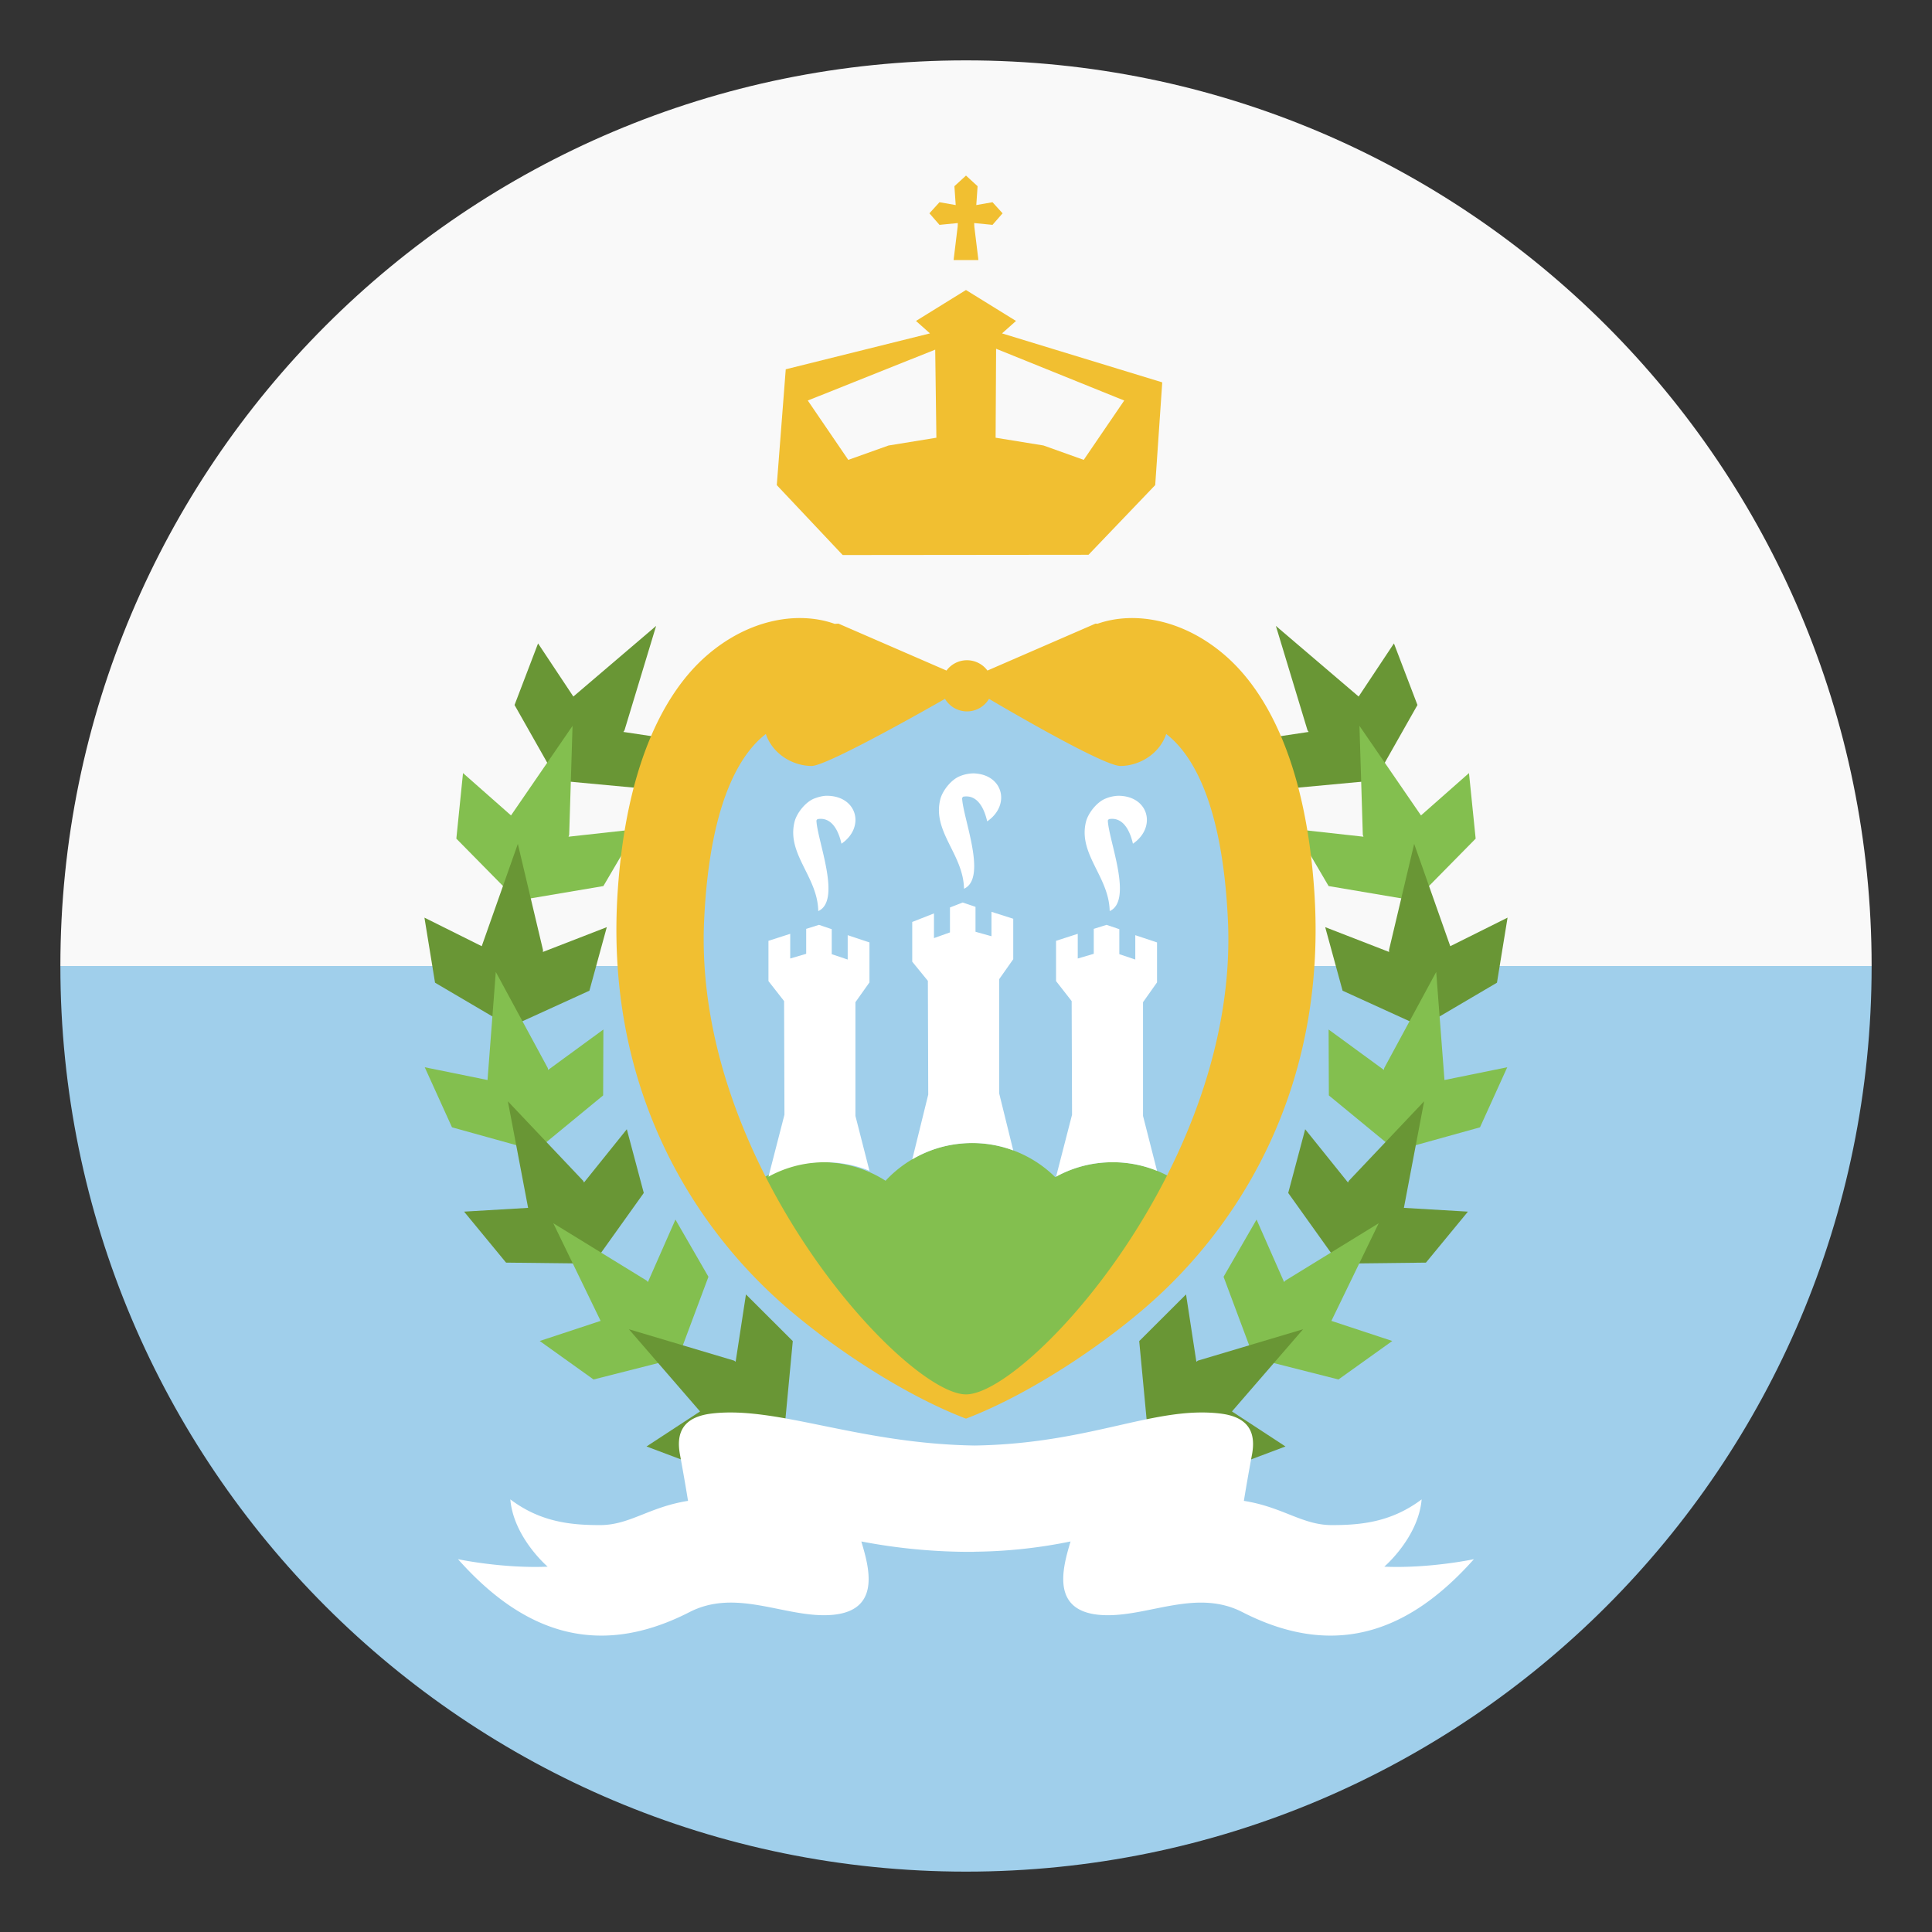 <svg xmlns="http://www.w3.org/2000/svg" width="64" height="64" viewBox="0 0 64 64"><rect x="0" y="0" width="64" height="64" fill="#333333" stroke="none"/><path fill="#A0CFEB" d="M32 62c16.568 0 30-13.432 30-30H2c0 16.568 13.432 30 30 30z"/><path fill="#F9F9F9" d="M32 2C15.432 2 2 15.432 2 32h60C62 15.432 48.568 2 32 2z"/><path fill="#699635" d="M22.899 24.584l-2.25-.338.038-.053 1.048-3.459-2.742 2.34-1.169-1.76-.779 2.04 1.416 2.501 2.878.268 1.56-1.539z"/><path fill="#83BF4F" d="M21.094 27.467l-2.261.25.022-.061.111-3.611-2.038 2.967-1.59-1.403-.221 2.172 2.022 2.053 2.849-.482 1.106-1.885z"/><path fill="#699635" d="M20.101 30.713l-2.118.822.005-.062-.834-3.518-1.196 3.389-1.898-.946.351 2.155 2.487 1.463 2.627-1.198.576-2.105z"/><path fill="#83BF4F" d="M19.988 34.104l-1.831 1.339-.011-.062-1.722-3.184-.274 3.58-2.08-.423.903 1.99 2.783.773 2.224-1.83.008-2.183z"/><path fill="#699635" d="M20.764 37.408l-1.418 1.764-.029-.057-2.493-2.633.67 3.53-2.121.125 1.391 1.689 2.89.033 1.672-2.341-.562-2.11z"/><path fill="#83BF4F" d="M22.375 40.4l-.912 2.069-.041-.047-3.094-1.901 1.568 3.235-2.017.666 1.783 1.275 2.801-.711 1.005-2.691-1.093-1.895z"/><path fill="#699635" d="M24.711 42.879l-.342 2.23-.052-.037-3.484-1.039 2.357 2.723-1.773 1.16 2.055.773 2.52-1.406.27-2.857-1.551-1.547zM41.101 24.584l2.25-.338-.038-.053-1.048-3.459 2.742 2.34 1.169-1.76.779 2.04-1.416 2.501-2.878.268-1.56-1.539z"/><path fill="#83BF4F" d="M42.906 27.467l2.261.25-.022-.061-.111-3.611 2.038 2.967 1.59-1.403.221 2.172-2.022 2.053-2.849-.482-1.106-1.885z"/><path fill="#699635" d="M43.899 30.713l2.118.822-.005-.062.834-3.518 1.196 3.389 1.898-.946-.351 2.155-2.487 1.463-2.627-1.198-.576-2.105z"/><path fill="#83BF4F" d="M44.012 34.104l1.831 1.339.011-.062 1.722-3.184.274 3.58 2.08-.423-.903 1.99-2.783.773-2.224-1.83-.008-2.183z"/><path fill="#699635" d="M43.236 37.408l1.418 1.764.029-.057 2.493-2.633-.67 3.53 2.121.125-1.391 1.689-2.89.033-1.672-2.341.562-2.11z"/><path fill="#83BF4F" d="M41.625 40.4l.912 2.069.041-.047 3.094-1.901-1.568 3.235 2.017.666-1.783 1.275-2.801-.711-1.005-2.691 1.093-1.895z"/><path fill="#699635" d="M39.289 42.879l.342 2.23.052-.037 3.484-1.039-2.357 2.723 1.773 1.16-2.055.773-2.52-1.406-.27-2.857 1.551-1.547z"/><g fill="#F1BF31"><path d="M25.732 16.07l2.183 2.316 8.143-.008 2.21-2.309.233-3.403-5.308-1.622.464-.412-1.658-1.025-1.656 1.025.464.412-4.778 1.189-.297 3.837zm11.509-2.802L35.9 15.234l-1.334-.477-1.585-.257.016-2.947 4.244 1.715zm-10.482 0l4.221-1.686.039 2.918-1.585.258-1.334.476-1.341-1.966zM31.122 7.449l.607-.06-.005.115-.135 1.111h.822l-.135-1.107-.005-.119.607.06.334-.383-.334-.367-.537.094.043-.625L32 5.816l-.384.352.043.625-.537-.094-.334.367.334.383z"/></g><g><path fill="#A0CFEB" d="M31.828 22.48c1.851-.033 9.811-1.367 9.811 9.689 0 10.56-9.639 14.759-9.639 14.759s-9.639-4.068-9.639-15.561c0-10.254 9.467-8.887 9.467-8.887z"/><path fill="#83BF4F" d="M34.955 38.994a3.903 3.903 0 0 1 1.905-.494c1.126 0 2.14.475 2.854 1.234-2.812 5.057-7.713 7.193-7.713 7.193s-4.776-2.016-7.604-7.217a3.907 3.907 0 0 1 2.831-1.211c.776 0 1.5.225 2.107.615a3.915 3.915 0 0 1 5.62-.12z"/><path fill="#F1BF31" d="M43.534 29.471c-.274-3.949-1.44-6.449-2.949-7.758-1.408-1.219-3.036-1.469-4.227-1.051l-.068-.004-3.58 1.555a.843.843 0 0 0-1.356 0l-3.58-1.555-.123.008c-1.191-.424-2.824-.176-4.236 1.047-1.509 1.309-2.675 3.809-2.949 7.758-.436 6.252 2.24 10.789 5.244 13.533 1.578 1.441 4.107 3.156 6.289 3.99 2.184-.834 4.713-2.549 6.291-3.99 3.004-2.744 5.68-7.281 5.244-13.533zm-20.209 1.025c.2-4.336 1.42-5.697 2.045-6.182.217.652.881 1.059 1.519 1.059.544 0 4.415-2.223 4.415-2.223a.847.847 0 0 0 1.458 0s3.746 2.223 4.351 2.223c.638 0 1.302-.406 1.519-1.059.625.484 1.845 1.846 2.045 6.182.373 8.078-6.675 15.695-8.676 15.695-2.001 0-9.049-7.617-8.676-15.695z"/><g fill="#FFF"><path d="M31.882 37.879a3.887 3.887 0 0 1 1.683.23l-.465-1.885v-3.789l.465-.66v-1.34l-.721-.23v.809l-.529-.148v-.826l-.424-.143-.422.164v.826l-.53.189v-.818l-.72.283v1.316l.518.635.012 3.768-.529 2.145a3.873 3.873 0 0 1 1.662-.526zM36.649 38.506a3.913 3.913 0 0 1 1.679.279l-.464-1.82v-3.766l.464-.656v-1.324l-.72-.24v.807l-.529-.178v-.828l-.424-.143-.423.133v.826l-.53.156v-.818l-.719.232V32.5l.517.662.013 3.764-.529 2.053a3.861 3.861 0 0 1 1.665-.473zM27.123 38.506a3.913 3.913 0 0 1 1.679.279l-.465-1.82v-3.766l.465-.656v-1.324l-.721-.24v.807l-.529-.178v-.828l-.423-.143-.423.133v.826l-.529.156v-.818l-.721.232V32.5l.518.662.012 3.764-.529 2.053a3.866 3.866 0 0 1 1.666-.473zM27.045 27.178l.032-.043c.494-.088.709.422.798.814.787-.541.53-1.568-.462-1.588-.146-.004-.3.039-.436.09-.287.109-.584.479-.657.773-.265 1.072.766 1.814.786 2.957.784-.353-.039-2.349-.061-3.003zM32.702 27.209c.787-.541.53-1.568-.461-1.59a1.23 1.23 0 0 0-.436.09c-.289.109-.585.479-.658.775-.265 1.072.766 1.814.787 2.957.783-.354-.04-2.35-.063-3.006l.032-.043c.494-.087.71.424.799.817zM36.698 27.178l.033-.043c.492-.088.709.422.799.814.786-.541.529-1.568-.463-1.588a1.188 1.188 0 0 0-.436.09c-.288.109-.584.479-.657.773-.265 1.072.765 1.814.786 2.957.784-.353-.038-2.349-.062-3.003z"/></g></g><path fill="#FFF" d="M45.856 51.898s1.129-.963 1.238-2.229c-.99.744-1.98.852-2.971.852-.988 0-1.622-.598-2.918-.803.073-.447.151-.904.269-1.533.127-.686-.063-1.244-1.062-1.361-2.174-.254-4.279 1-8.125 1.061-3.873-.061-6.527-1.314-8.701-1.061-1 .117-1.188.676-1.061 1.361.116.629.194 1.086.267 1.533-1.296.205-1.929.803-2.917.803-.99 0-1.98-.107-2.97-.852.109 1.266 1.237 2.229 1.237 2.229-1.506.064-2.97-.248-2.97-.248 1.98 2.227 4.428 3.414 7.671 1.752 1.484-.762 3.014.104 4.454.104 1.979 0 1.483-1.602 1.236-2.443a19.16 19.16 0 0 0 3.729.344l.001-.004a16.554 16.554 0 0 0 3.2-.34c-.247.842-.743 2.443 1.237 2.443 1.439 0 2.969-.865 4.453-.104 3.243 1.662 5.691.475 7.672-1.752.002 0-1.463.313-2.969.248z"/></svg>